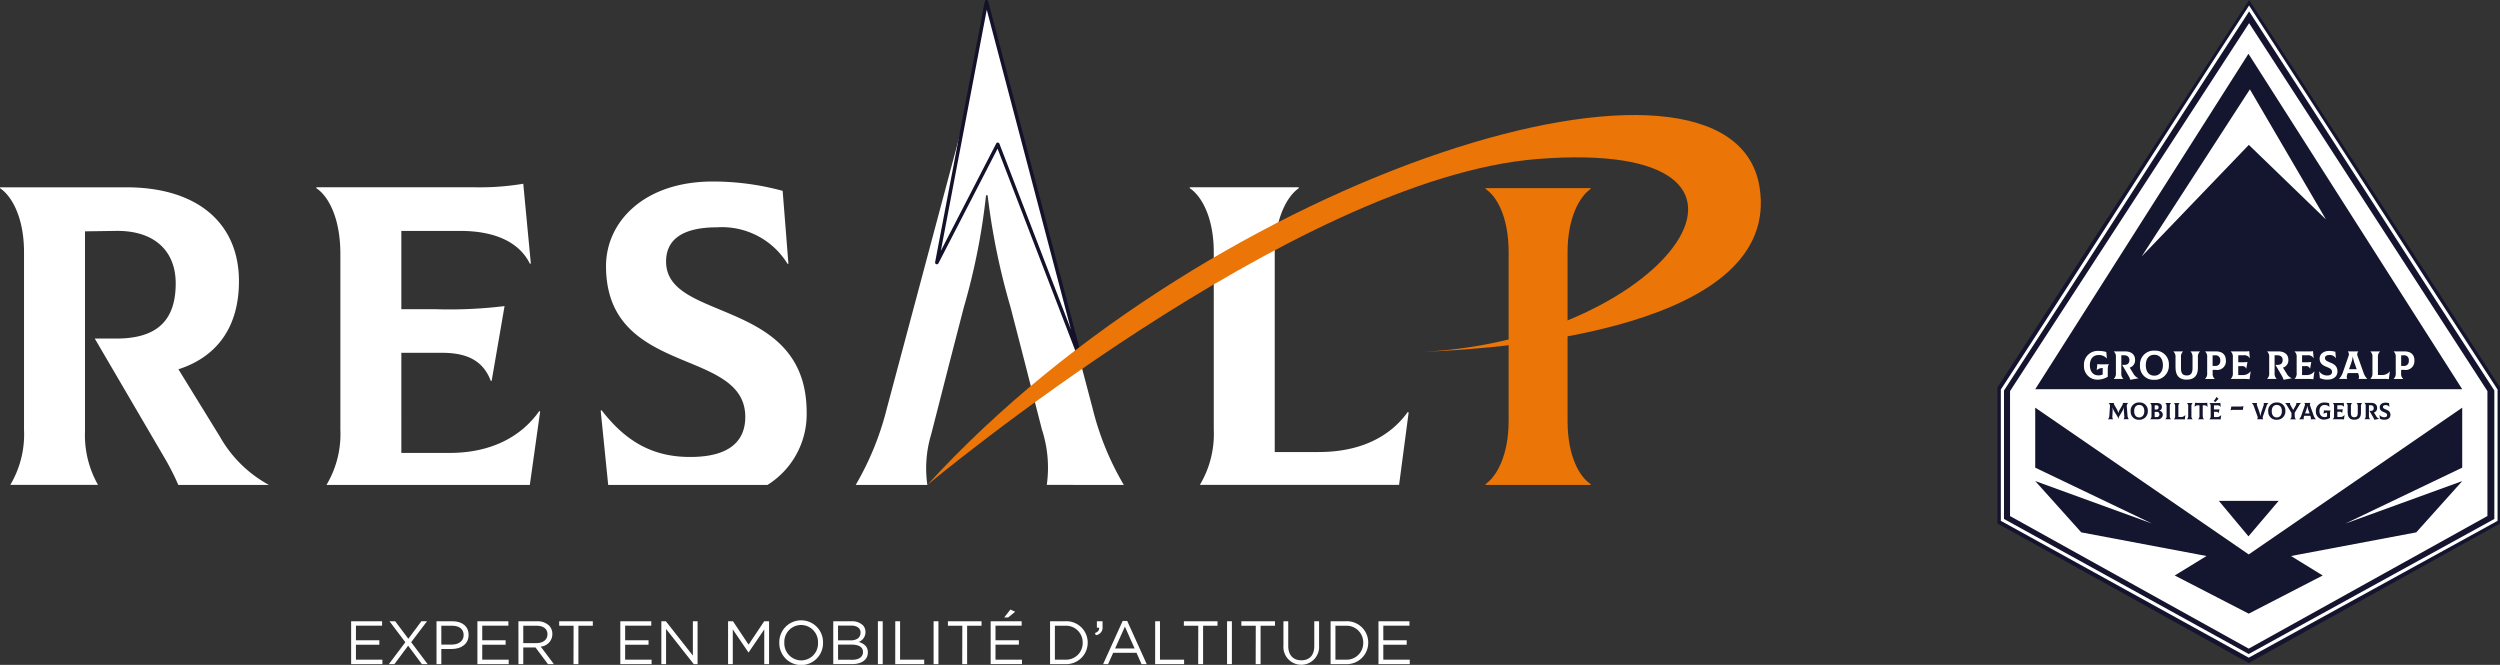 <svg data-name="Groupe 10946" xmlns="http://www.w3.org/2000/svg" width="260.162" height="69.188"><rect width="100%" height="100%" fill="#333333" stroke="none"/><defs><clipPath id="a"><path data-name="Rectangle 6" fill="none" d="M0 0h52.298v69.001H0z"/></clipPath></defs><g data-name="Groupe 1" transform="translate(207.864)" clip-path="url(#a)"><path data-name="Tracé 35" d="M.655 40.504V54.09l25.492 14.161 25.5-14.161V40.504L26.182 1.203.655 40.504" fill="#fff"/><path data-name="Tracé 36" d="M26.146 68.999L0 54.475V40.31l.11-.163L26.188-.001 52.3 40.31v14.165zM1.31 53.704l24.836 13.795 24.843-13.8v-13l-24.8-38.29L1.31 40.699z" fill="#14142e"/><path data-name="Tracé 37" d="M26.121 5.597L3.931 40.504h44.436L26.121 5.597M15.012 26.684L26.269 9.296l7.917 13.541-8.027-7.76-11.147 11.607" fill="#14152e"/><path data-name="Tracé 38" d="M21.996 51.632l4.124 4.948 4.21-4.948z" fill="#14152e"/><path data-name="Tracé 39" d="M26.113 57.337l-5.168-6.2h10.446zm-3.071-5.213l3.079 3.689 3.142-3.689z" fill="#fff"/><path data-name="Tracé 40" d="M48.367 42.423L26.149 57.697 3.931 42.423v6.245l12.145 5.812-12.145-4.42 4.79 5.339 13.035 2.461-3.308 2.028 7.7 3.971 7.7-3.971-3.3-2.028 13.035-2.46 4.79-5.339-12.152 4.417 12.145-5.812z" fill="#14152e"/><path data-name="Tracé 41" d="M26.149 68.442l-.08-.045c-4.249-2.349-8.532-4.711-12.816-7.074S4.685 56.595.437 54.248l-.086-.047V40.539l.027-.042c4.256-6.521 8.62-13.3 12.841-19.862S21.793 7.306 26.047.788l.141-.22.14.22c4.245 6.525 8.618 13.3 12.854 19.87s8.6 13.326 12.836 19.84l.027.042v13.662zM.682 54.005c4.22 2.333 8.475 4.68 12.729 7.026s8.514 4.695 12.738 7.029l25.56-14.055V40.638c-4.229-6.5-8.592-13.261-12.805-19.8-4.185-6.486-8.512-13.193-12.714-19.651-4.209 6.449-8.519 13.148-12.69 19.63C9.286 27.361 4.928 34.129.682 40.638z" fill="#fff"/><path data-name="Tracé 42" d="M11.616 37.907v.009c-.095.062-.136.239-.136.61v.681a2.076 2.076 0 01-1.024.3 1.387 1.387 0 01-1.452-1.456 1.429 1.429 0 011.539-1.531 2.679 2.679 0 01.784.11l.062.672h-.008a1.087 1.087 0 00-.85-.355c-.577 0-.912.408-.912 1.056s.33 1.06.88 1.06a1.048 1.048 0 00.454-.091V38.3a.858.858 0 00-.615.22h-.009l.066-.631a3.157 3.157 0 00.5.025z" fill="#fff"/><path data-name="Tracé 43" d="M14.673 39.368l-.846.153a2.281 2.281 0 00-.21-.457l-.639-1.093h.2c.355 0 .55-.144.55-.511 0-.3-.2-.49-.55-.487h-.289v1.856a.763.763 0 00.207.594v.009h-.99v-.008a.726.726 0 00.22-.61v-1.646a.7.7 0 00-.22-.594v-.006h1.172c.66 0 1.043.33 1.043.871a.783.783 0 01-.561.817l.384.622a1.068 1.068 0 00.537.483" fill="#fff"/><path data-name="Tracé 44" d="M14.836 38.031a1.429 1.429 0 011.531-1.539 1.4 1.4 0 011.472 1.486 1.46 1.46 0 01-1.539 1.547 1.4 1.4 0 01-1.469-1.489m2.388-.016c0-.7-.339-1.1-.9-1.1s-.88.429-.88 1.072c0 .676.306 1.1.9 1.1.507 0 .88-.417.88-1.076" fill="#fff"/><path data-name="Tracé 45" d="M18.53 38.258v-1.069a.738.738 0 00-.22-.61v-.011h1v.009a.763.763 0 00-.21.61v1.114c0 .561.169.77.619.77.4 0 .582-.244.582-.77v-1.114a.785.785 0 00-.21-.61v-.009h.99v.009a.72.72 0 00-.22.61v1.069c0 .838-.388 1.25-1.184 1.25-.734 0-1.142-.408-1.142-1.25" fill="#fff"/><path data-name="Tracé 46" d="M23.773 37.503a.907.907 0 01-1.039.99h-.339v.342a.7.7 0 00.22.594v.009h-1.01v-.011a.739.739 0 00.22-.61v-1.65a.7.7 0 00-.22-.594v-.006h1.126c.66 0 1.039.339 1.039.932m-.586.029a.477.477 0 00-.55-.55h-.243v1.1h.243a.485.485 0 00.55-.55" fill="#fff"/><path data-name="Tracé 47" d="M26.349 38.649l-.115.821a2.741 2.741 0 00-.5-.033h-1.457v-.009a.739.739 0 00.22-.61V37.19a.72.72 0 00-.22-.61v-.009h1.481a2.426 2.426 0 00.44-.033l.07.739h-.009a.659.659 0 00-.648-.306h-.55v.726h.313a4.231 4.231 0 00.643-.029l-.12.693h-.009a.417.417 0 00-.45-.26h-.379v.928h.45a.966.966 0 00.829-.387z" fill="#fff"/><path data-name="Tracé 48" d="M30.626 39.368l-.846.153a2.279 2.279 0 00-.21-.457l-.639-1.093h.2c.355 0 .55-.144.55-.511 0-.3-.2-.49-.55-.487h-.289v1.856a.762.762 0 00.207.594v.009h-.99v-.008a.726.726 0 00.22-.61v-1.646a.7.7 0 00-.22-.594v-.006h1.172c.66 0 1.043.33 1.043.871a.783.783 0 01-.561.817l.384.622a1.069 1.069 0 00.537.483" fill="#fff"/><path data-name="Tracé 49" d="M32.988 38.649l-.115.821a2.741 2.741 0 00-.5-.033h-1.456v-.009a.738.738 0 00.22-.61V37.19a.72.72 0 00-.22-.61v-.009h1.481a2.427 2.427 0 00.44-.033l.07.739h-.009a.66.66 0 00-.648-.306h-.55v.726h.313a4.232 4.232 0 00.643-.029l-.12.693h-.009a.417.417 0 00-.45-.26h-.379v.928h.45a.966.966 0 00.829-.387z" fill="#fff"/><path data-name="Tracé 50" d="M33.549 39.334l-.07-.693h.009a.972.972 0 00.853.433c.33-.009.478-.148.478-.372 0-.285-.252-.393-.532-.507-.358-.148-.759-.318-.759-.891 0-.408.351-.784.99-.784a2.458 2.458 0 01.647.087l.054.676h-.009a.712.712 0 00-.652-.338c-.313 0-.474.11-.474.318 0 .24.231.33.5.445.367.153.8.33.8.953 0 .457-.339.833-1.006.841a1.7 1.7 0 01-.833-.165" fill="#fff"/><path data-name="Tracé 51" d="M38.495 39.427v.009h-.932v-.009c.07-.054.1-.22 0-.507l-.037-.1h-1.07l-.037.1c-.11.285-.066.454-.009.507v.009h-.866v-.009a1.767 1.767 0 00.4-.669l.59-1.7a.44.44 0 00-.075-.483v-.007h1.097v.009a.44.44 0 00-.075.483l.607 1.7a1.68 1.68 0 00.4.669m-1.745-1.448l-.153.44h.792l-.153-.44a4.115 4.115 0 01-.239-.862h-.016a3.88 3.88 0 01-.231.862" fill="#fff"/><path data-name="Tracé 52" d="M40.264 39.437h-1.46v-.01a.739.739 0 00.22-.61v-1.649a.7.7 0 00-.22-.594v-.006h1.01v.009a.739.739 0 00-.22.61v1.835h.408a.962.962 0 00.825-.372h.009l-.11.813a2.25 2.25 0 00-.457-.033" fill="#fff"/><path data-name="Tracé 53" d="M43.386 37.503a.907.907 0 01-1.039.99h-.339v.342a.7.7 0 00.22.594v.009h-1v-.011a.739.739 0 00.22-.61v-1.65a.7.7 0 00-.22-.594v-.006h1.126c.66 0 1.039.339 1.039.932m-.586.029a.477.477 0 00-.55-.55h-.243v1.1h.243a.485.485 0 00.55-.55" fill="#fff"/><path data-name="Tracé 54" d="M11.496 43.632a.538.538 0 00.147-.355l.064-.951a.44.44 0 00-.133-.387h.561c-.03.036-.024.11.04.22l.243.417a1.18 1.18 0 01.152.4h.01a1.519 1.519 0 01.181-.4l.24-.424c.062-.11.066-.179.036-.22h.566a.44.44 0 00-.142.387l.076.951a.6.6 0 00.145.355h-.561a.384.384 0 00.081-.3l-.04-.507a2 2 0 01.014-.421h-.011a1.842 1.842 0 01-.189.417l-.272.461a.731.731 0 00-.11.3h-.024a.769.769 0 00-.122-.295l-.291-.465a1.462 1.462 0 01-.177-.415h-.01a2.686 2.686 0 01.014.421l-.027.507a.4.4 0 00.081.3h-.54z" fill="#14152e"/><path data-name="Tracé 55" d="M13.859 42.801a.851.851 0 01.909-.917.831.831 0 01.88.88.868.868 0 01-.912.919.831.831 0 01-.873-.88m1.419-.01c0-.415-.2-.652-.534-.652s-.52.255-.52.638c0 .4.181.66.532.66.3 0 .522-.247.522-.64" fill="#14152e"/><path data-name="Tracé 56" d="M17.209 43.133a.508.508 0 01-.576.5h-.745a.451.451 0 00.145-.377v-.942a.44.44 0 00-.145-.375h.677c.367 0 .55.137.55.429a.366.366 0 01-.281.361v.008a.424.424 0 01.371.4m-.84-.959v.44h.177a.209.209 0 00.228-.235c0-.14-.084-.206-.228-.206zm.487.949a.246.246 0 00-.272-.269h-.22v.544h.22a.25.25 0 00.272-.275" fill="#14152e"/><path data-name="Tracé 57" d="M17.468 43.631a.44.44 0 00.133-.363V42.3a.429.429 0 00-.133-.363h.6a.44.44 0 00-.132.363v.968a.428.428 0 00.132.363h-.6z" fill="#14152e"/><path data-name="Tracé 58" d="M19.23 43.636h-.87a.44.44 0 00.132-.363v-.978a.419.419 0 00-.132-.353h.6a.44.44 0 00-.132.363v1.091h.242a.573.573 0 00.49-.22l-.064.483a1.32 1.32 0 00-.272-.02" fill="#14152e"/><path data-name="Tracé 59" d="M19.717 43.631a.44.44 0 00.133-.363V42.3a.429.429 0 00-.133-.363h.6a.44.44 0 00-.132.363v.968a.428.428 0 00.132.363h-.6z" fill="#14152e"/><path data-name="Tracé 60" d="M21.866 42.362a.368.368 0 00-.319-.181h-.184v1.069c0 .211.069.341.15.383h-.64a.44.44 0 00.15-.383v-1.07h-.186a.367.367 0 00-.319.181l.042-.449a2.517 2.517 0 00.335.02h.6a2.509 2.509 0 00.335-.02z" fill="#14152e"/><path data-name="Tracé 61" d="M23.29 43.169l-.068.488a1.629 1.629 0 00-.3-.02h-.865a.44.44 0 00.133-.363v-.968a.428.428 0 00-.133-.363h.88a1.427 1.427 0 00.259-.02l.042.44a.393.393 0 00-.385-.181h-.323v.431h.186a2.513 2.513 0 00.383-.018l-.071.412a.247.247 0 00-.267-.154h-.225v.55h.267a.574.574 0 00.493-.23zm-.6-1.336l-.2-.1a1.335 1.335 0 00.3-.427l.22.208a2.106 2.106 0 00-.321.323" fill="#14152e"/><path data-name="Tracé 62" d="M24.269 42.706l.067-.4h.99a.579.579 0 00.263-.053h.007l-.056.4h-.966a.664.664 0 00-.295.049z" fill="#14152e"/><path data-name="Tracé 63" d="M27.025 43.631a.33.33 0 00.022-.338l-.369-1.027a.725.725 0 00-.22-.33h.574a.259.259 0 00-.024.235l.22.622a2.953 2.953 0 01.128.5h.01a3.8 3.8 0 01.128-.5l.206-.616a.27.27 0 00-.012-.24h.524a.57.57 0 00-.206.307l-.367 1.049a.34.34 0 00.022.338h-.634z" fill="#14152e"/><path data-name="Tracé 64" d="M28.175 42.801a.851.851 0 01.909-.917.831.831 0 01.88.88.868.868 0 01-.912.919.831.831 0 01-.872-.88m1.419-.01c0-.415-.2-.652-.534-.652s-.52.255-.52.638c0 .4.181.66.532.66.3 0 .522-.247.522-.64" fill="#14152e"/><path data-name="Tracé 65" d="M31.596 41.933a1.01 1.01 0 00-.2.25l-.463.77v.3c0 .211.068.341.15.383h-.634a.44.44 0 00.15-.383v-.285l-.471-.777a1 1 0 00-.2-.25h.522a.353.353 0 00.056.25l.189.33a.8.8 0 01.076.159h.01a.855.855 0 01.078-.159l.186-.33a.338.338 0 00.054-.25z" fill="#14152e"/><path data-name="Tracé 66" d="M33.13 43.63h-.55c.042-.032.062-.132 0-.3l-.022-.058h-.632l-.022.058c-.064.169-.04.269 0 .3h-.515a1.049 1.049 0 00.238-.4l.351-1.009a.263.263 0 00-.044-.287h.65a.259.259 0 00-.044.287l.361 1.009a1 1 0 00.24.4m-1.037-.86l-.09.259h.471l-.09-.259a2.45 2.45 0 01-.142-.512h-.01a2.31 2.31 0 01-.137.512" fill="#14152e"/><path data-name="Tracé 67" d="M34.689 42.724c-.056.036-.081.142-.081.363v.4a1.233 1.233 0 01-.608.177.824.824 0 01-.863-.865.85.85 0 01.912-.909 1.582 1.582 0 01.465.066l.036.4a.646.646 0 00-.5-.211c-.343 0-.542.243-.542.628s.2.63.524.63a.623.623 0 00.269-.054v-.4a.509.509 0 00-.365.128l.04-.375a1.891 1.891 0 00.3.014z" fill="#14152e"/><path data-name="Tracé 68" d="M36.128 43.163l-.068.488a1.625 1.625 0 00-.3-.02h-.865a.44.44 0 00.132-.363V42.3a.428.428 0 00-.132-.363h.88a1.427 1.427 0 00.259-.02l.042.44a.391.391 0 00-.385-.181h-.323v.431h.186a2.521 2.521 0 00.383-.018l-.072.411a.247.247 0 00-.267-.154h-.225v.55h.267a.574.574 0 00.493-.23z" fill="#14152e"/><path data-name="Tracé 69" d="M36.442 42.935v-.634a.44.44 0 00-.133-.363h.6a.454.454 0 00-.125.363v.66c0 .33.1.459.368.459.237 0 .345-.145.345-.459v-.66a.467.467 0 00-.125-.363h.588a.428.428 0 00-.132.363v.634c0 .5-.23.742-.7.742-.44 0-.678-.243-.678-.742" fill="#14152e"/><path data-name="Tracé 70" d="M39.717 43.592l-.5.09a1.359 1.359 0 00-.125-.272l-.38-.65h.118c.211 0 .33-.086.33-.3 0-.179-.118-.291-.33-.289h-.172v1.1a.454.454 0 00.122.353h-.59a.431.431 0 00.132-.363v-.984a.419.419 0 00-.132-.353h.7c.393 0 .62.2.62.518a.465.465 0 01-.33.485l.228.371a.635.635 0 00.319.287" fill="#14152e"/><path data-name="Tracé 71" d="M39.801 43.574l-.042-.411a.577.577 0 00.507.257c.2 0 .285-.088.285-.22 0-.169-.15-.233-.317-.3-.213-.088-.451-.189-.451-.529 0-.243.208-.466.588-.466a1.458 1.458 0 01.385.052l.032.4a.423.423 0 00-.387-.2c-.187 0-.281.064-.281.189 0 .142.137.2.3.265.22.09.478.2.478.566 0 .272-.2.495-.6.5a1.01 1.01 0 01-.495-.1" fill="#14152e"/></g><g data-name="Groupe 13841"><g data-name="Groupe 13822"><path data-name="Tracé 90877" d="M8.844 44.911V24.075l3.241-.047c3.982-.047 6.2 2.084 6.2 5.464 0 4.12-2.222 5.741-6.2 5.741H9.862l7.177 12.27a26.426 26.426 0 011.517 2.959h9.427a12.979 12.979 0 01-5.11-5.041l-4.306-6.992c3.889-1.251 6.3-4.26 6.3-9.167 0-6.02-4.306-9.77-11.714-9.77H0v.093c1.2.787 2.5 3.01 2.5 6.668v18.468a10.3 10.3 0 01-1.428 5.738H10.2a10.464 10.464 0 01-1.356-5.548" fill="#fff"/><path data-name="Tracé 90878" d="M56.21 42.827l-.092-.047c-1.991 2.824-5.233 4.352-9.307 4.352h-5.046V36.715h4.259c2.594 0 4.259.834 5.047 2.917h.093l1.343-7.779a47.429 47.429 0 01-7.228.324h-3.514v-8.148h6.114c3.611 0 6.158 1.157 7.269 3.426l.092-.046-.787-8.288a27.2 27.2 0 01-4.908.37H32.921v.093c1.2.787 2.5 3.01 2.5 6.853v18.288a10.306 10.306 0 01-1.448 5.738h21.163z" fill="#fff"/><path data-name="Tracé 90879" d="M83.944 42.92c0-6.945-4.907-8.982-9.029-10.7-3.01-1.25-5.6-2.315-5.6-5 0-2.361 1.805-3.565 5.324-3.565a8 8 0 017.315 3.8h.093l-.6-7.594a27.608 27.608 0 00-7.269-.972c-7.177 0-11.112 4.214-11.112 8.8 0 6.437 4.49 8.335 8.519 10 3.148 1.3 5.973 2.5 5.973 5.694 0 2.5-1.621 4.075-5.371 4.167-3.8.093-6.806-1.25-9.583-4.861l-.093.046.781 7.728h16.577a8.679 8.679 0 004.076-7.543" fill="#fff"/><path data-name="Tracé 90880" d="M146.591 42.921l-.092-.047c-1.991 2.779-5.233 4.167-9.26 4.167h-4.584v-20.6c0-3.8 1.343-6.066 2.5-6.853v-.097h-11.344v.093c1.2.787 2.5 3.01 2.5 6.667v18.47a10.31 10.31 0 01-1.448 5.738h20.732z" fill="#fff"/><path data-name="Tracé 90881" d="M116.95 50.463a29.5 29.5 0 01-3.243-7.943l-6.067-22.99c-.868-3.293-3.121-5.693-2.337-6.64h-5.106l-7.913 29.631a30.207 30.207 0 01-3.235 7.943h7.456a12.2 12.2 0 01.4-5.271l1.867-7.3 1.528-5.914a67.633 67.633 0 002.311-11.661h.165a71.51 71.51 0 002.386 11.651l1.21 4.685v.006l.316 1.224 1.737 6.808a12.772 12.772 0 01.508 5.768z" fill="#fff"/><path data-name="Tracé 90882" d="M106.372 36.658v.006z" fill="#fff"/><path data-name="Tracé 90883" d="M112.186 36.754c.027-.023.056-.043.084-.064L102.661.184l-5.165 27.133 6.342-12.3 8.322 21.645z" fill="#fff"/><path data-name="Tracé 90884" d="M112.033 36.9a1.7 1.7 0 01.394-.324L102.838.137a.191.191 0 00-.184-.137.184.184 0 00-.174.149l-5.167 27.135a.184.184 0 00.121.208.181.181 0 00.223-.09l6.154-11.932 8.172 21.236zm-8.03-21.947a.186.186 0 00-.161-.118h-.009a.183.183 0 00-.163.1l-5.761 11.17 4.778-25.092 8.765 33.3z" fill="#13122a"/><path data-name="Tracé 90885" d="M148.346 36.603c8.685-.337 37.056-2.552 34.765-17.112-2.856-18.155-56.729-1.735-86.607 30.972 0 0 38.3-31.971 63.558-33.922 28.853-2.228 13.443 18.72-11.7 20.056" fill="#eb7506"/><path data-name="Tracé 90886" d="M154.595 50.375c1.111-.756 2.4-2.933 2.4-6.577V26.242c0-3.688-1.244-5.821-2.4-6.577v-.09h10.933v.09c-1.11.756-2.4 2.932-2.4 6.577v17.556c0 3.688 1.245 5.822 2.4 6.577v.089h-10.933z" fill="#eb7506"/><path data-name="Tracé 90887" d="M36.541 64.651h3.22v.458h-2.72v1.523h2.434v.459h-2.434v1.56h2.753v.459h-3.253z" fill="#fff"/><path data-name="Tracé 90888" d="M42.182 66.836l-1.65-2.185h.592l1.37 1.822 1.357-1.822h.587l-1.65 2.178 1.714 2.281h-.6l-1.428-1.918-1.427 1.919h-.58z" fill="#fff"/><path data-name="Tracé 90889" d="M45.426 64.651h1.669c1.007 0 1.669.535 1.669 1.414v.013c0 .962-.8 1.459-1.752 1.459h-1.086v1.574h-.5zm1.6 2.427c.739 0 1.223-.4 1.223-.982v-.012c0-.637-.478-.968-1.2-.968h-1.123v1.962z" fill="#fff"/><path data-name="Tracé 90890" d="M49.681 64.651h3.224v.458h-2.721v1.523h2.434v.459h-2.434v1.56h2.753v.459h-3.256z" fill="#fff"/><path data-name="Tracé 90891" d="M53.95 64.651h1.918a1.759 1.759 0 011.268.446 1.235 1.235 0 01.344.879v.012a1.305 1.305 0 01-1.211 1.3l1.37 1.822h-.618l-1.294-1.732h-1.274v1.733h-.5zm1.874 2.275c.669 0 1.147-.344 1.147-.918v-.012c0-.548-.42-.879-1.14-.879h-1.378v1.81z" fill="#fff"/><path data-name="Tracé 90892" d="M59.691 65.116h-1.5v-.465h3.5v.465h-1.5v4h-.51z" fill="#fff"/><path data-name="Tracé 90893" d="M64.552 64.651h3.224v.458h-2.72v1.523h2.434v.459h-2.434v1.56h2.753v.459h-3.257z" fill="#fff"/><path data-name="Tracé 90894" d="M68.822 64.651h.472l2.809 3.574v-3.574h.491v4.46h-.4l-2.88-3.657v3.657h-.491z" fill="#fff"/><path data-name="Tracé 90895" d="M75.767 64.651h.51l1.624 2.434 1.625-2.434h.506v4.46h-.5v-3.61l-1.624 2.389h-.026l-1.625-2.389v3.61h-.491z" fill="#fff"/><path data-name="Tracé 90896" d="M81.099 66.894v-.013a2.275 2.275 0 114.549-.012v.012a2.275 2.275 0 11-4.549.013m4.027 0v-.013a1.773 1.773 0 00-1.759-1.841 1.752 1.752 0 00-1.746 1.829v.012a1.774 1.774 0 001.759 1.842 1.752 1.752 0 001.746-1.829" fill="#fff"/><path data-name="Tracé 90897" d="M86.713 64.651h1.9a1.635 1.635 0 011.166.4.988.988 0 01.286.713v.012a1.075 1.075 0 01-.708 1.025c.528.159.956.465.956 1.077v.012c0 .765-.644 1.217-1.619 1.217h-1.981zm1.815 1.988c.605 0 1.026-.274 1.026-.8v-.012c0-.44-.35-.727-.987-.727H87.21v1.536zm.179 2.02c.675 0 1.1-.3 1.1-.8v-.012c0-.484-.408-.765-1.185-.765h-1.408v1.574z" fill="#fff"/><path data-name="Rectangle 6471" fill="#fff" d="M91.357 64.651h.503v4.46h-.503z"/><path data-name="Tracé 90898" d="M93.166 64.651h.5v4h2.51v.465h-3.014z" fill="#fff"/><path data-name="Rectangle 6472" fill="#fff" d="M97.155 64.651h.503v4.46h-.503z"/><path data-name="Tracé 90899" d="M100.144 65.116h-1.5v-.465h3.5v.465h-1.5v4h-.51z" fill="#fff"/><path data-name="Tracé 90900" d="M103.093 64.649h3.225v.458h-2.721v1.523h2.433v.459h-2.433v1.56h2.756v.459h-3.26zm2.052-1.217l.5.229-.732.593h-.408z" fill="#fff"/><path data-name="Tracé 90901" d="M109.274 64.651h1.548a2.223 2.223 0 012.37 2.217v.013a2.233 2.233 0 01-2.37 2.229h-1.548zm1.548 3.995a1.726 1.726 0 001.848-1.751v-.012a1.735 1.735 0 00-1.848-1.765h-1.045v3.529z" fill="#fff"/><path data-name="Tracé 90902" d="M113.95 65.874c.319-.115.453-.281.427-.554h-.229v-.669h.588v.573a.783.783 0 01-.708.873z" fill="#fff"/><path data-name="Tracé 90903" d="M116.83 64.619h.472l2.032 4.492h-.541l-.522-1.178h-2.428l-.529 1.178h-.517zm1.242 2.861l-1.009-2.272-1.02 2.275z" fill="#fff"/><path data-name="Tracé 90904" d="M120.213 64.651h.5v4h2.51v.465h-3.014z" fill="#fff"/><path data-name="Tracé 90905" d="M124.699 65.116h-1.5v-.465h3.5v.465h-1.5v4h-.51z" fill="#fff"/><path data-name="Rectangle 6473" fill="#fff" d="M127.693 64.651h.503v4.46h-.503z"/><path data-name="Tracé 90906" d="M130.682 65.116h-1.5v-.465h3.5v.465h-1.5v4h-.51z" fill="#fff"/><path data-name="Tracé 90907" d="M133.561 67.245v-2.594h.5v2.561c0 .963.51 1.5 1.364 1.5.822 0 1.345-.5 1.345-1.472v-2.589h.5v2.555a1.86 1.86 0 11-3.715.038" fill="#fff"/><path data-name="Tracé 90908" d="M138.468 64.651h1.548a2.223 2.223 0 012.37 2.217v.013a2.233 2.233 0 01-2.37 2.229h-1.548zm1.548 3.995a1.726 1.726 0 001.848-1.751v-.012a1.735 1.735 0 00-1.848-1.765h-1.045v3.529z" fill="#fff"/><path data-name="Tracé 90909" d="M143.451 64.651h3.224v.458h-2.721v1.523h2.434v.459h-2.434v1.56h2.752v.459h-3.255z" fill="#fff"/></g></g></svg>